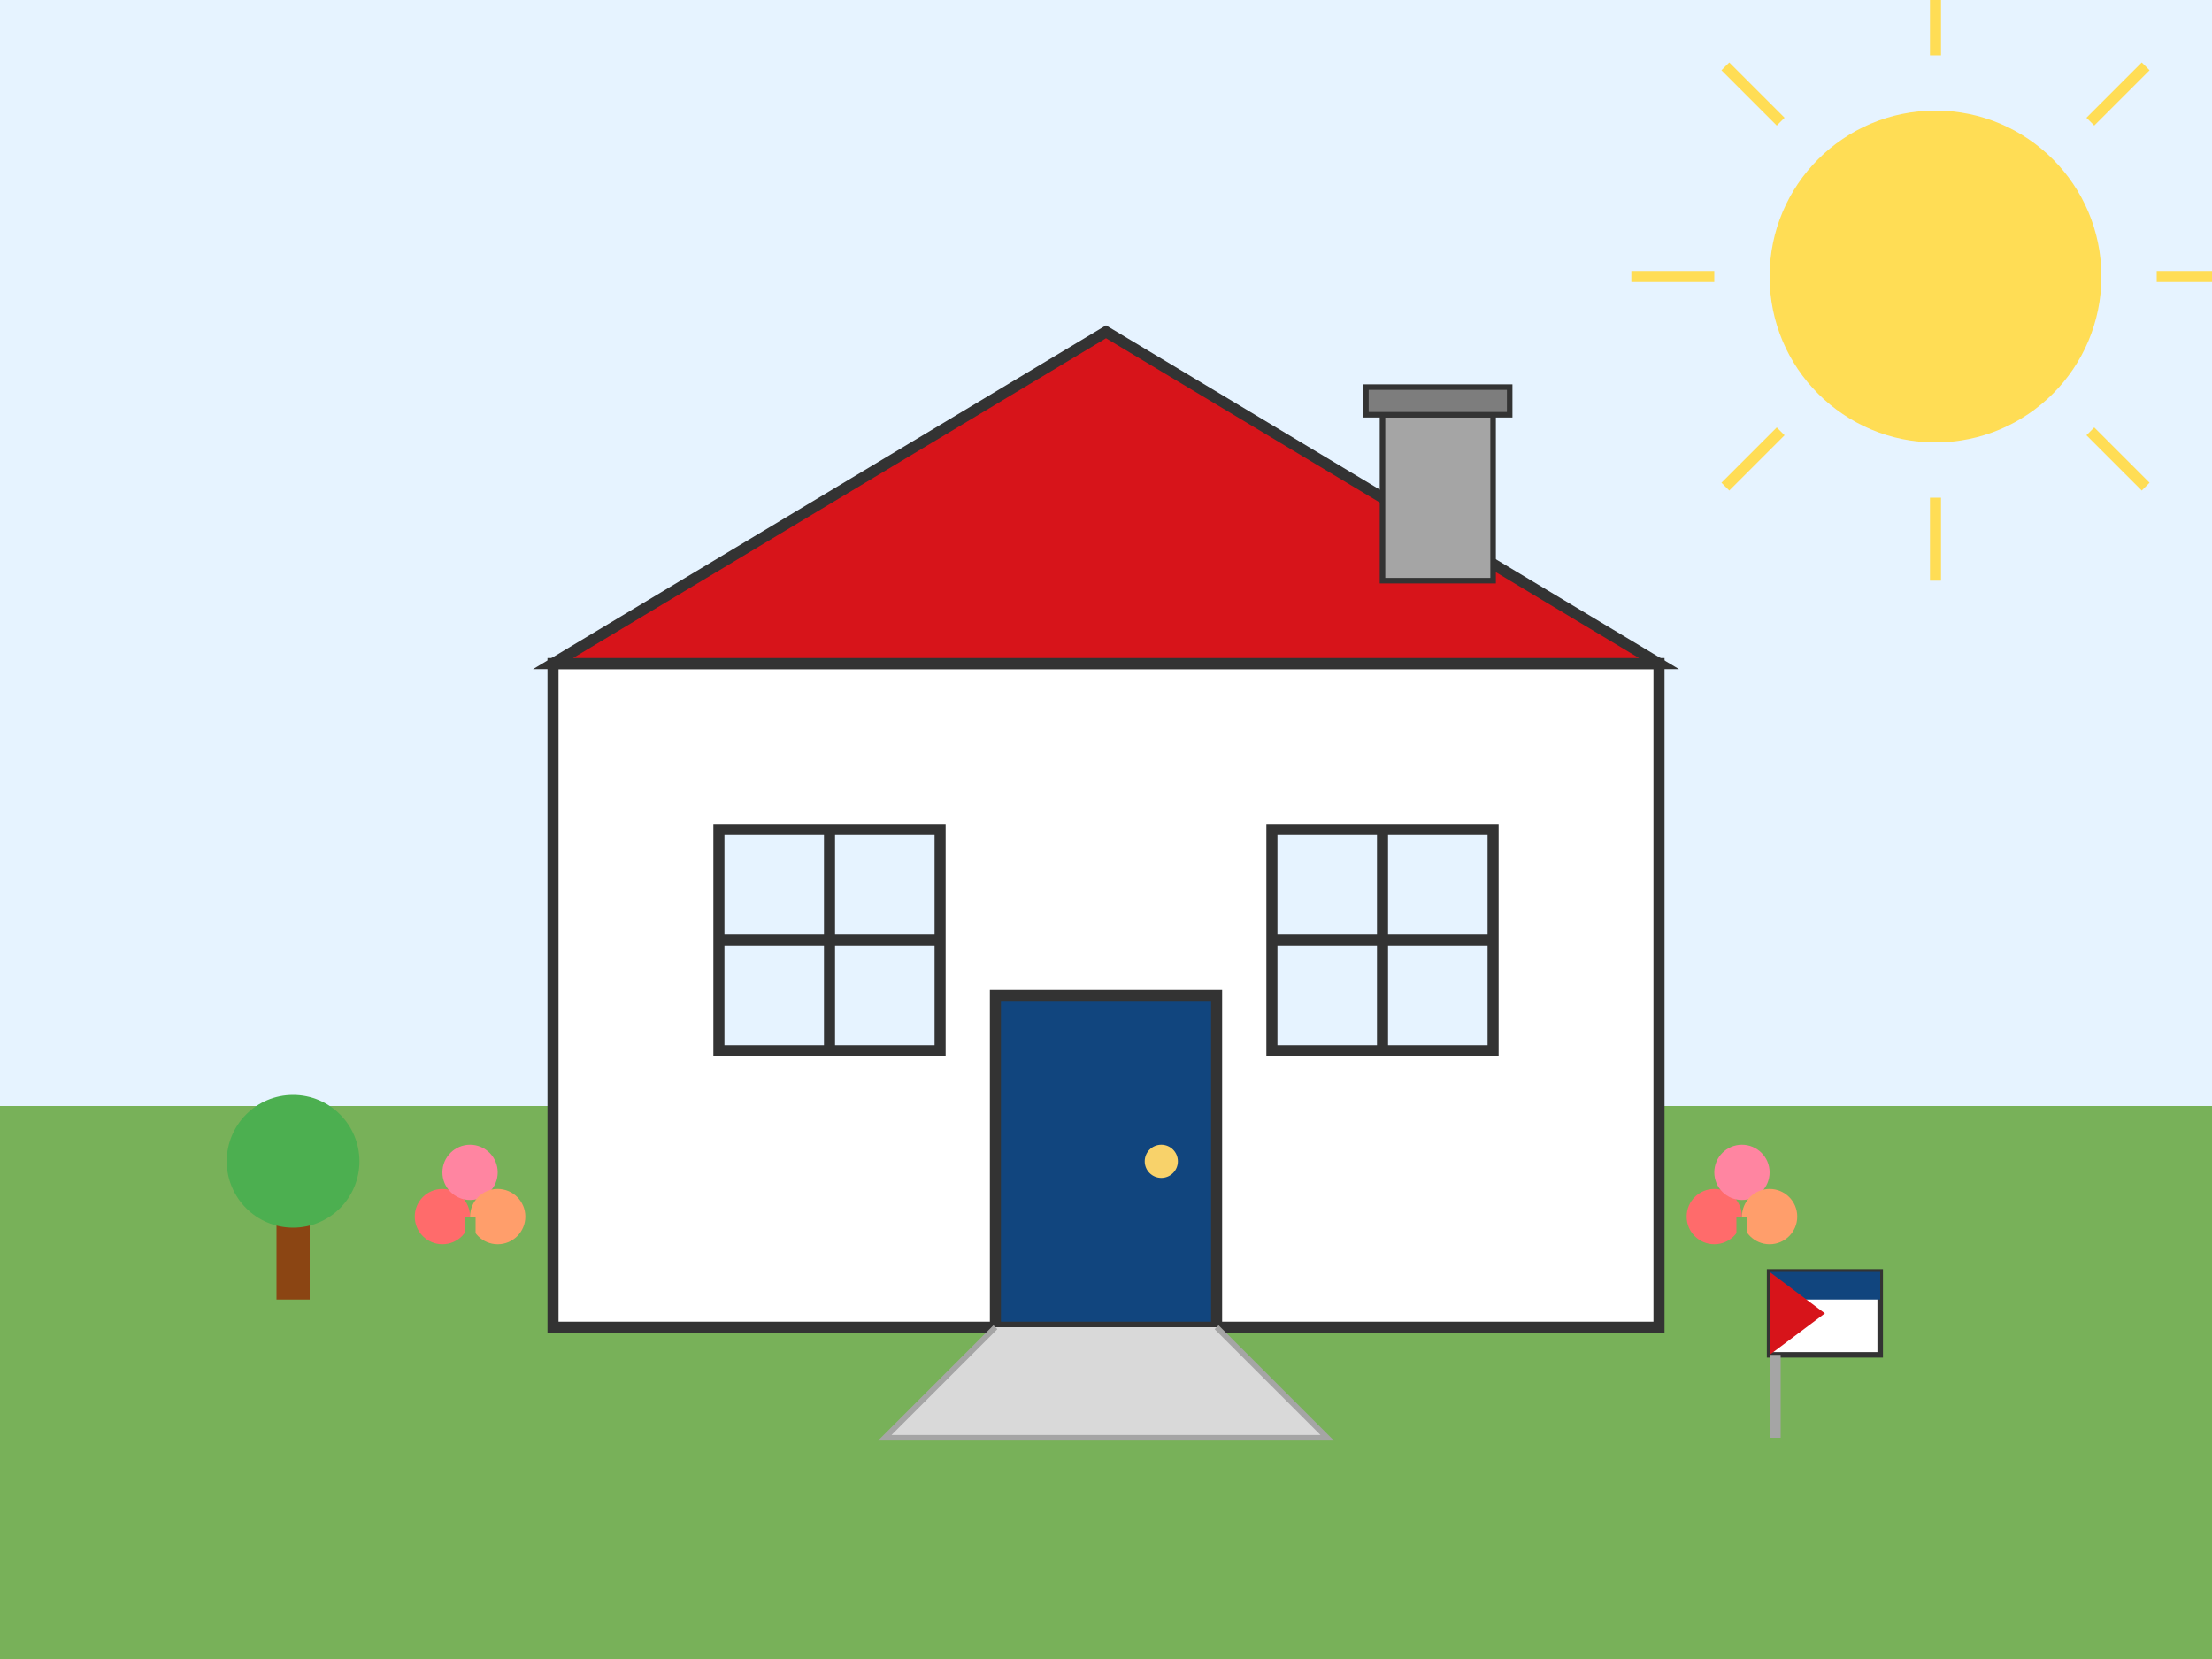 <?xml version="1.0" encoding="UTF-8"?>
<svg xmlns="http://www.w3.org/2000/svg" viewBox="0 0 400 300" width="400" height="300">
  <!-- Background -->
  <rect width="400" height="300" fill="#f4f4f4"/>
  
  <!-- Sky -->
  <rect width="400" height="200" fill="#e6f3ff"/>
  
  <!-- Sun -->
  <circle cx="350" cy="50" r="30" fill="#ffdd55"/>
  <g fill="none" stroke="#ffdd55" stroke-width="2">
    <path d="M350 10 L350 -5"/>
    <path d="M350 90 L350 105"/>
    <path d="M310 50 L295 50"/>
    <path d="M390 50 L405 50"/>
    <path d="M322 22 L312 12"/>
    <path d="M378 78 L388 88"/>
    <path d="M322 78 L312 88"/>
    <path d="M378 22 L388 12"/>
  </g>
  
  <!-- Ground -->
  <rect x="0" y="200" width="400" height="100" fill="#78b159"/>
  
  <!-- House Base -->
  <rect x="100" y="120" width="200" height="120" fill="#ffffff" stroke="#333333" stroke-width="2"/>
  
  <!-- Roof -->
  <polygon points="100,120 200,60 300,120" fill="#d7141a" stroke="#333333" stroke-width="2"/>
  
  <!-- Chimney -->
  <rect x="250" y="75" width="20" height="30" fill="#a5a5a5" stroke="#333333" stroke-width="1"/>
  <rect x="247" y="70" width="26" height="5" fill="#7d7d7d" stroke="#333333" stroke-width="1"/>
  
  <!-- Windows -->
  <rect x="130" y="150" width="40" height="40" fill="#e6f3ff" stroke="#333333" stroke-width="2"/>
  <line x1="130" y1="170" x2="170" y2="170" stroke="#333333" stroke-width="2"/>
  <line x1="150" y1="150" x2="150" y2="190" stroke="#333333" stroke-width="2"/>
  
  <rect x="230" y="150" width="40" height="40" fill="#e6f3ff" stroke="#333333" stroke-width="2"/>
  <line x1="230" y1="170" x2="270" y2="170" stroke="#333333" stroke-width="2"/>
  <line x1="250" y1="150" x2="250" y2="190" stroke="#333333" stroke-width="2"/>
  
  <!-- Door -->
  <rect x="180" y="180" width="40" height="60" fill="#11457e" stroke="#333333" stroke-width="2"/>
  <circle cx="210" cy="210" r="3" fill="#f8d26a"/>
  
  <!-- Path to door -->
  <path d="M180 240 L160 260 L240 260 L220 240" fill="#d9d9d9" stroke="#a5a5a5" stroke-width="1"/>
  
  <!-- Small garden details -->
  <!-- Flowers on left -->
  <g transform="translate(80, 220)">
    <circle cx="0" cy="0" r="5" fill="#ff6b6b"/>
    <circle cx="5" cy="-8" r="5" fill="#ff85a1"/>
    <circle cx="10" cy="0" r="5" fill="#ff9e6b"/>
    <rect x="4" y="0" width="2" height="15" fill="#78b159"/>
  </g>
  
  <!-- Flowers on right -->
  <g transform="translate(310, 220)">
    <circle cx="0" cy="0" r="5" fill="#ff6b6b"/>
    <circle cx="5" cy="-8" r="5" fill="#ff85a1"/>
    <circle cx="10" cy="0" r="5" fill="#ff9e6b"/>
    <rect x="4" y="0" width="2" height="15" fill="#78b159"/>
  </g>
  
  <!-- Small tree -->
  <g transform="translate(50, 220)">
    <rect x="0" y="0" width="6" height="15" fill="#8b4513"/>
    <circle cx="3" cy="-10" r="12" fill="#4CAF50"/>
  </g>
  
  <!-- Czech flag colors on mailbox -->
  <g transform="translate(320, 230)">
    <rect x="0" y="0" width="20" height="15" fill="#ffffff" stroke="#333" stroke-width="1"/>
    <rect x="0" y="0" width="20" height="5" fill="#11457e"/>
    <path d="M0,0 L10,7.5 L0,15 Z" fill="#d7141a"/>
    <rect x="0" y="15" width="2" height="15" fill="#a5a5a5"/>
  </g>
</svg>